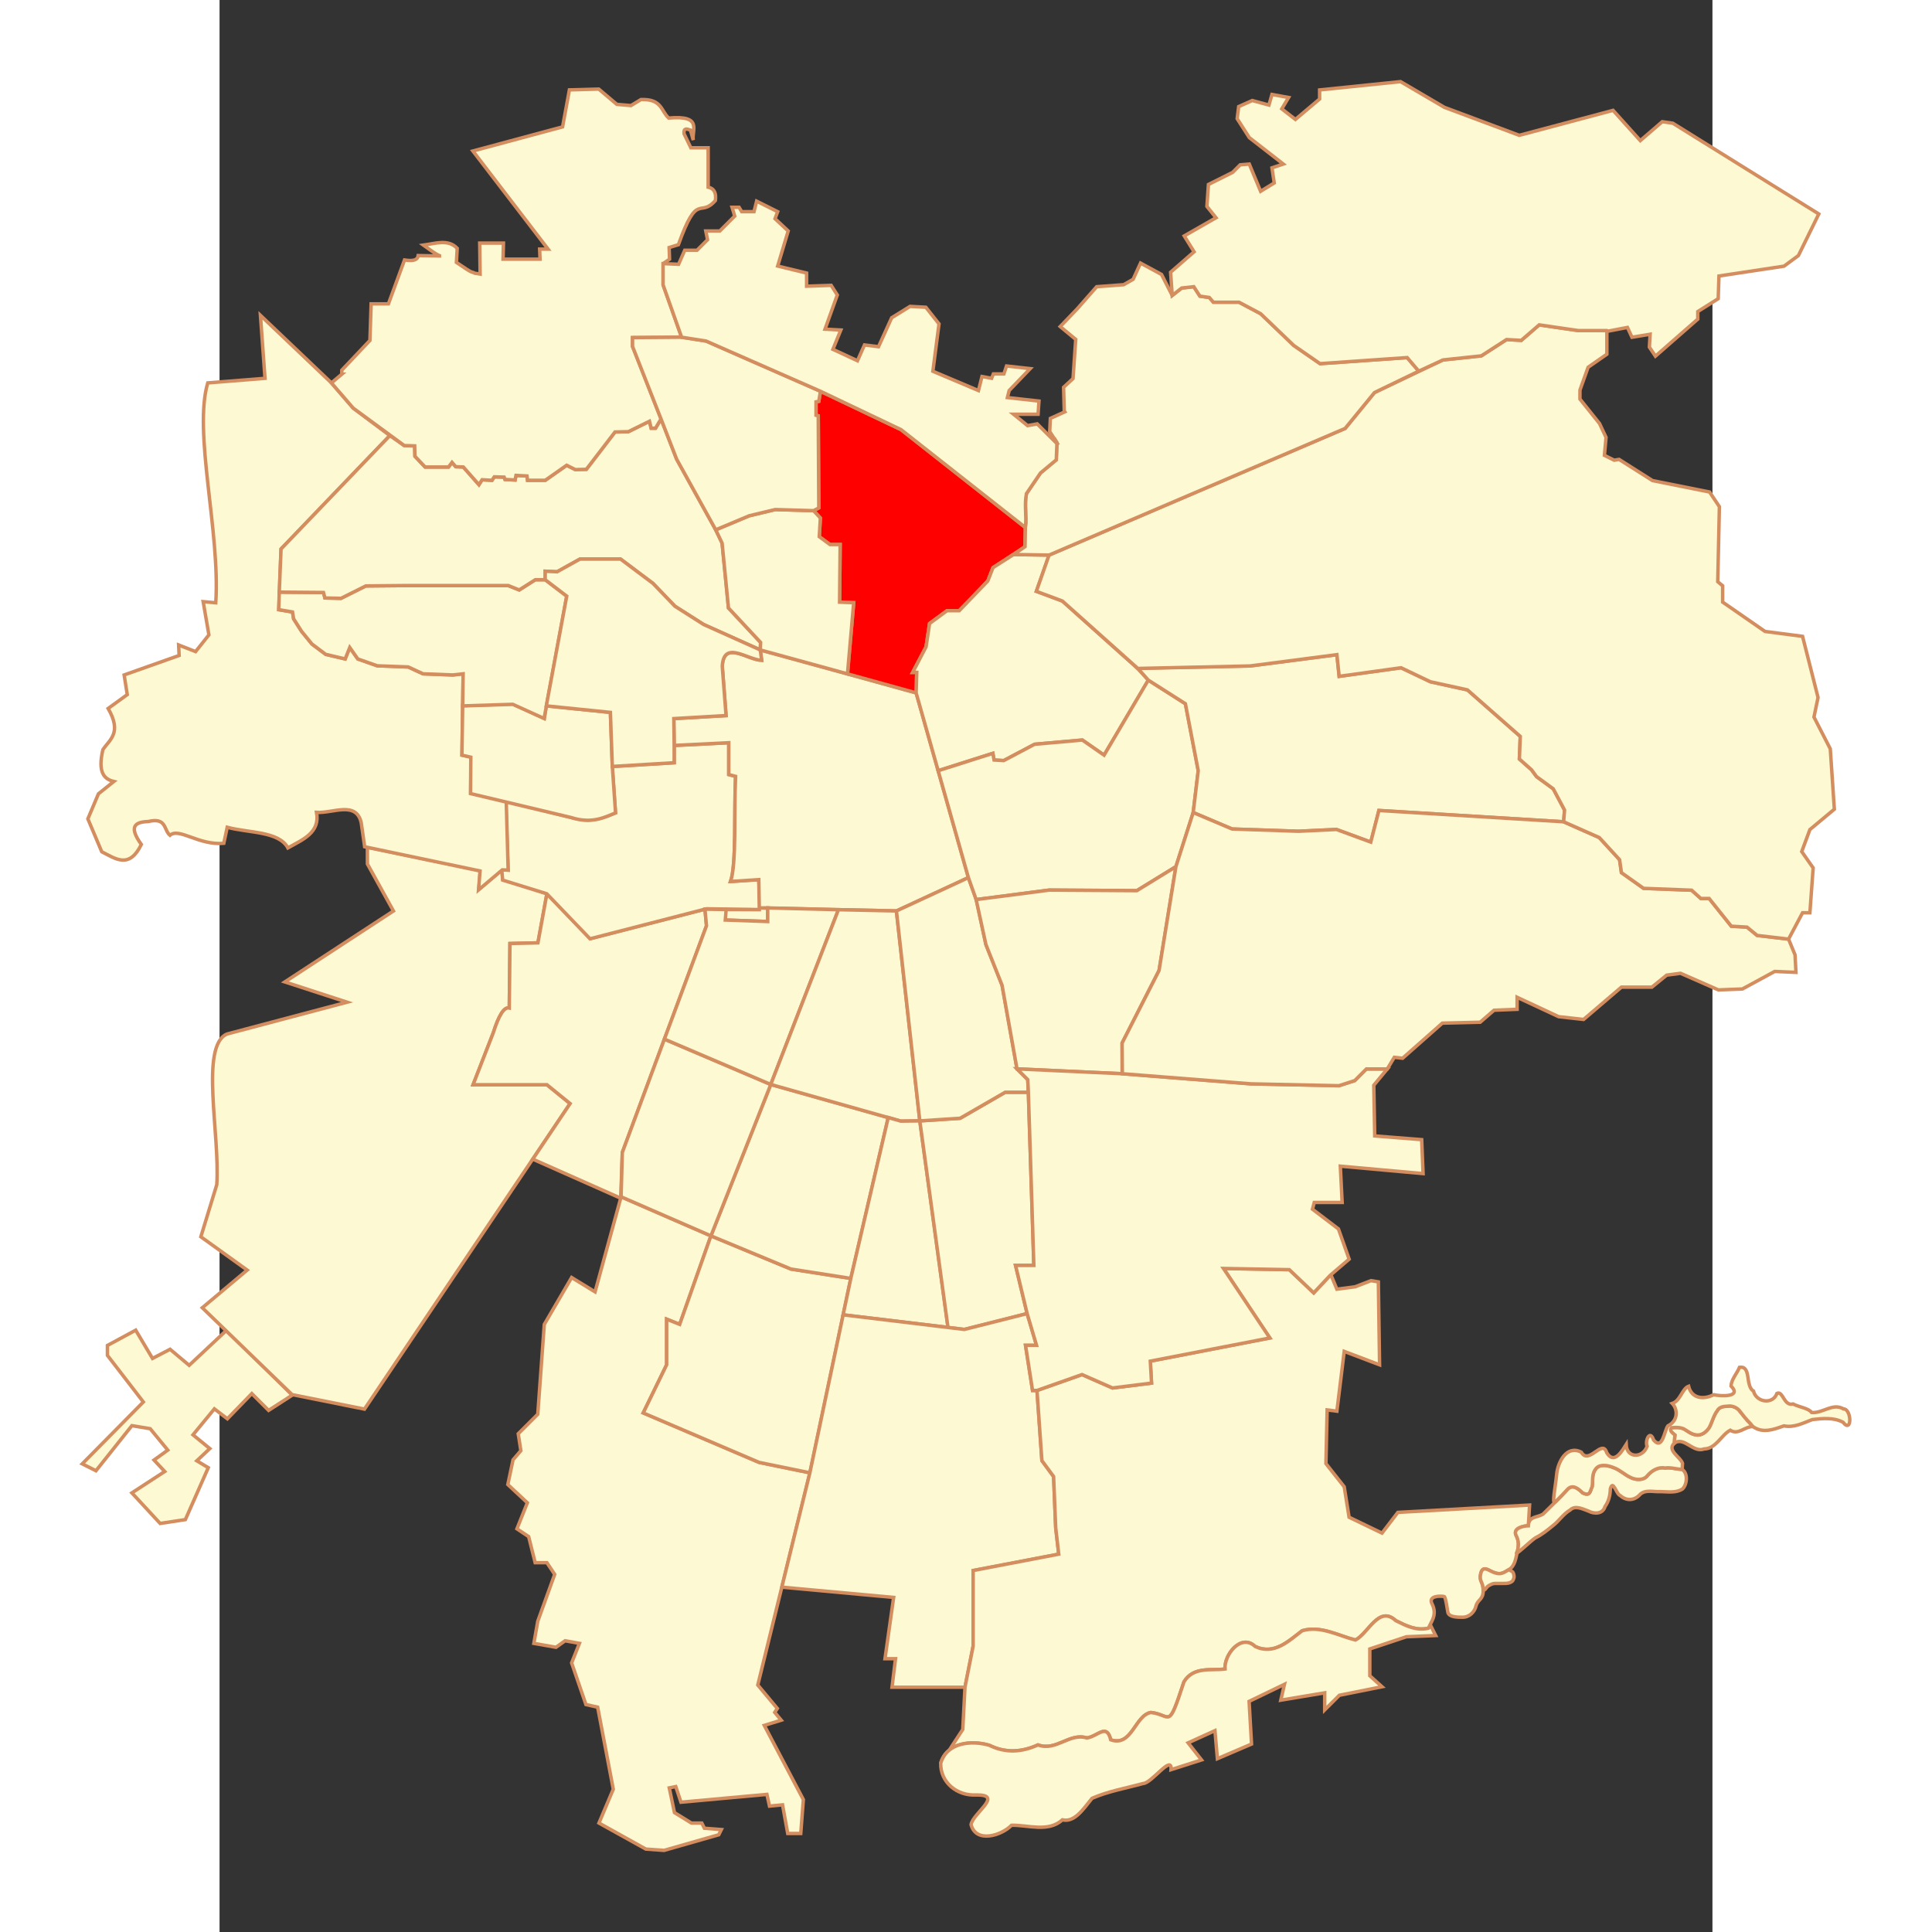 <?xml version="1.0" encoding="UTF-8" standalone="no"?>
<!-- Generator: Adobe Illustrator 12.0.0, SVG Export Plug-In . SVG Version: 6.00 Build 51448)  -->
<svg
   xmlns:dc="http://purl.org/dc/elements/1.1/"
   xmlns:cc="http://web.resource.org/cc/"
   xmlns:rdf="http://www.w3.org/1999/02/22-rdf-syntax-ns#"
   xmlns:svg="http://www.w3.org/2000/svg"
   xmlns="http://www.w3.org/2000/svg"
   xmlns:sodipodi="http://sodipodi.sourceforge.net/DTD/sodipodi-0.dtd"
   xmlns:inkscape="http://www.inkscape.org/namespaces/inkscape"
   version="1.0"
   id="svg2"
   width="600"
   height="600"
   viewBox="0 0 612 792"
   overflow="visible"
   enable-background="new 0 0 612 792"
   xml:space="preserve"
   sodipodi:version="0.32"
   inkscape:version="0.44.1"
   sodipodi:docname="Comuna de Recoleta.svg"
   sodipodi:docbase="C:\Documents and Settings\Administrador\Mis documentos\Mis imágenes\Mapas\Santiago"><rect x="0" y="0" width="612" height="792" fill="#333333" stroke="none"/><defs
   id="defs7548" /><sodipodi:namedview
   inkscape:window-height="573"
   inkscape:window-width="942"
   inkscape:pageshadow="2"
   inkscape:pageopacity="0.0"
   guidetolerance="10.0"
   gridtolerance="10.0"
   objecttolerance="10.0"
   borderopacity="1.0"
   bordercolor="#666666"
   pagecolor="#ffffff"
   id="base"
   width="600px"
   height="600px"
   inkscape:zoom="0.65666667"
   inkscape:cx="300"
   inkscape:cy="300"
   inkscape:window-x="74"
   inkscape:window-y="116"
   inkscape:current-layer="svg2" />




































<path
   style="fill:#fdf9d2;fill-opacity:1;stroke:#d38d5f;stroke-width:1.414;stroke-opacity:1"
   id="Padre_Hurtado"
   d="M 2.893,545.289 L 29.824,571.906 L 20.117,578.17 L 13.227,571.281 L 3.206,581.615 L -2.118,577.545 L -10.886,588.19 L -3.997,593.827 L -9.321,598.838 L -4.623,601.656 L -14.018,622.95 L -24.351,624.516 L -35.937,611.991 L -22.472,603.222 L -26.857,598.525 L -21.221,594.454 L -28.424,585.686 L -35.939,584.433 L -50.657,602.909 L -56.293,600.09 L -31.24,574.725 L -45.958,555.622 L -45.958,551.551 L -34.372,545.289 L -27.483,556.875 L -20.28,553.117 L -12.451,559.693 L 2.893,545.289 z " /><path
   style="fill:#fdf9d2;fill-opacity:1;stroke:#d38d5f;stroke-width:1.414;stroke-opacity:1"
   id="Maipú"
   d="M 29.732,571.71 L -7.072,536.094 L 11.329,520.659 L -7.666,507.005 L -1.137,485.634 C 0.248,465.055 -8.147,428.829 3.018,423.897 L 52.289,410.838 L 26.763,402.528 L 71.285,373.441 L 60.62,354.175 L 60.599,347.322 L 106.901,356.819 L 106.308,364.537 L 115.798,356.527 L 116.091,360.39 L 134.208,366.317 L 130.516,386.509 L 119.052,386.786 L 118.775,413.213 C 116.599,412.713 114.421,416.387 112.245,423.305 L 103.935,444.676 L 134.21,444.676 L 143.707,452.393 L 59.413,577.648 L 29.732,571.71 z " /><path
   style="fill:#fdf9d2;fill-opacity:1;stroke:#d38d5f;stroke-width:1.414;stroke-opacity:1"
   id="Cerrillos"
   d="M 134.21,366.317 L 130.518,386.509 L 119.053,386.786 L 118.776,413.213 C 116.6,412.713 114.422,416.387 112.246,423.305 L 103.936,444.676 L 134.211,444.676 L 143.709,452.393 L 128.411,475.184 L 164.456,491.194 L 165.115,472.433 L 199.622,379.518 L 198.998,372.697 L 152.015,384.769 L 134.21,366.317 z " /><path
   style="fill:#fdf9d2;fill-opacity:1;stroke:#d38d5f;stroke-width:1.414;stroke-opacity:1"
   id="Estación_Central"
   d="M 117.297,328.367 L 118.297,356.686 L 115.687,356.5 L 116.06,360.79 L 134.15,366.385 L 151.868,384.849 L 199.611,372.54 L 221.618,372.913 L 221.058,360.605 L 209.496,361.35 C 211.977,354.182 210.863,332.629 211.547,318.269 L 208.749,317.523 L 208.749,304.468 L 186.37,305.588 L 186.37,312.675 L 160.998,314.206 L 162.303,333.228 C 151.513,337.736 148.786,335.918 144.595,335.241 L 117.297,328.367 z " /><path
   style="fill:#fdf9d2;fill-opacity:1;stroke:#d38d5f;stroke-width:1.414;stroke-opacity:1"
   id="Pudahuel"
   d="M 16.762,129.269 L 45.87,156.969 L 54.791,167.298 L 69.814,178.566 L 25.213,225.046 L 24.274,249.929 L 29.907,250.868 L 30.377,253.685 L 33.663,258.849 L 37.888,264.013 L 43.521,268.238 L 51.503,270.115 L 53.381,265.421 L 56.668,270.115 L 64.65,272.933 L 77.327,273.403 L 83.429,276.22 L 95.636,276.689 L 99.861,276.22 L 99.392,309.554 L 103.061,310.294 L 102.965,325.119 L 117.523,328.477 L 118.312,356.701 L 115.893,356.596 L 106.169,364.81 L 106.794,357.046 L 59.485,347.112 L 58.077,337.253 C 56.024,328.192 46.375,333.483 39.766,333.028 C 41.267,341.359 34.151,344.151 28.028,347.582 C 24.283,340.672 11.933,341.504 3.145,339.13 L 1.737,345.703 C -8.503,346.649 -16.603,339.133 -20.33,342.416 C -22.942,340.249 -21.622,334.937 -29.251,336.783 C -34.548,336.932 -37.446,338.72 -32.067,346.173 C -37.087,356.467 -42.725,351.94 -48.289,349.171 L -53.98,335.679 L -49.65,325.413 L -43.335,320.353 C -47.319,319.403 -50.008,316.686 -47.818,307.316 C -45.049,303.095 -39.888,300.522 -45.664,290.427 L -37.836,284.747 L -39.11,276.689 L -16.574,268.707 L -16.774,264.392 L -9.821,267.118 L -4.368,260.256 L -6.715,246.64 L -1.551,247.11 C 0.335,218.057 -10.846,177.163 -4.837,156.967 L 18.638,155.089 L 16.762,129.269 z " /><path
   style="fill:#fdf9d2;fill-opacity:1;stroke:#d38d5f;stroke-width:1.414;stroke-opacity:1"
   id="Lo_Prado"
   d="M 99.665,289.256 L 99.359,309.574 L 103.005,310.407 L 102.893,325.324 L 144.082,335.12 C 152.815,337.982 158.421,334.778 162.339,333.228 L 161.017,314.193 L 160.224,292.039 L 133.952,289.367 L 133.173,294.488 L 120.259,288.589 L 99.665,289.256 z " /><path
   style="fill:#fdf9d2;fill-opacity:1;stroke:#d38d5f;stroke-width:1.414;stroke-opacity:1"
   id="Cerro_Navia"
   d="M 24.274,249.929 L 24.483,242.734 L 42.601,242.884 L 43.199,245.129 L 49.788,245.279 L 59.97,240.187 L 75.992,240.039 L 118.367,240.039 L 122.86,241.836 L 129.447,237.643 L 133.49,237.643 L 142.325,244.381 L 133.04,294.542 L 120.199,288.718 L 99.68,289.378 L 99.86,276.221 L 95.635,276.69 L 83.428,276.221 L 77.325,273.404 L 64.649,272.935 L 56.667,270.117 L 53.379,265.422 L 51.502,270.117 L 43.52,268.239 L 37.886,264.014 L 33.662,258.85 L 30.375,253.686 L 29.906,250.87 L 24.274,249.929 z " /><path
   style="fill:#fdf9d2;fill-opacity:1;stroke:#d38d5f;stroke-width:1.414;stroke-opacity:1"
   id="Santiago"
   d="M 207.328,377.155 L 224.712,377.776 L 224.712,372.188 L 220.986,372.188 L 277.484,373.429 L 306.974,359.77 L 285.555,284.026 L 221.686,266.44 L 222.229,270.677 C 216.436,270.544 206.627,262.148 206.087,273.16 L 207.639,293.337 L 186.22,294.579 L 186.369,305.584 L 208.748,304.464 L 208.748,317.519 L 211.546,318.264 C 210.863,332.625 211.977,354.177 209.494,361.345 L 221.056,360.6 L 221.273,372.909 L 207.68,372.847" /><path
   style="fill:#fdf9d2;fill-opacity:1;stroke:#d38d5f;stroke-width:1.414;stroke-opacity:1"
   id="Renca"
   d="M 75.716,182.658 L 69.816,178.567 L 25.213,225.046 L 24.483,242.734 L 42.601,242.884 L 43.199,245.129 L 49.788,245.279 L 59.97,240.187 L 75.992,240.039 L 118.367,240.039 L 122.86,241.836 L 129.447,237.643 L 133.49,237.643 L 133.508,234.164 L 138.374,234.4 L 147.75,229.179 L 164.364,229.179 L 177.656,239.148 L 186.674,248.522 L 198.423,256 L 221.683,266.443 L 221.802,263.358 L 208.629,249.237 L 206.019,222.654 L 203.407,217.194 L 187.385,188.237 L 180.977,171.74 L 178.723,175.538 L 176.943,175.538 L 176.232,172.689 L 167.568,176.961 L 162.109,177.08 L 150.36,192.389 L 145.851,192.508 L 142.291,190.727 L 133.508,196.898 L 126.269,196.898 L 126.031,195.118 L 121.522,194.882 L 121.15,196.767 L 117.013,196.542 L 116.658,195.593 L 112.622,195.474 L 111.672,196.898 L 107.637,196.66 L 106.332,198.678 L 99.923,191.439 L 96.837,191.32 L 95.294,189.54 L 93.87,191.439 L 84.258,191.439 L 80.104,187.048 L 79.985,182.777 L 75.716,182.658 z " /><path
   style="fill:#fdf9d2;fill-opacity:1;stroke:#d38d5f;stroke-width:1.414;stroke-opacity:1"
   id="Quinta_Normal"
   d="M 222.229,270.678 L 221.686,266.442 L 198.426,255.998 L 186.677,248.521 L 177.659,239.146 L 164.367,229.178 L 147.753,229.178 L 138.377,234.398 L 133.511,234.162 L 133.493,237.642 L 142.327,244.38 L 133.952,289.365 L 160.224,292.038 L 161.017,314.192 L 186.369,312.671 L 186.369,305.584 L 186.22,294.579 L 207.639,293.337 L 206.087,273.16 C 206.628,262.149 216.437,270.545 222.229,270.678 z " /><path
   style="fill:red;fill-opacity:1;stroke:#d38d5f;stroke-width:1.414;stroke-opacity:1"
   id="Recoleta"
   d="M 285.557,284.028 L 257.417,276.239 L 259.962,247.076 L 254.176,246.844 L 254.408,223.235 L 250.241,223.235 L 245.844,219.994 L 246.306,212.356 L 243.529,209.347 L 245.658,208.2 L 245.429,170.459 L 244.514,170.23 L 244.514,164.741 L 245.658,164.512 L 246.344,160.395 L 279.372,176.128 L 330.34,216.251 L 330.2,224.093 L 317.076,232.684 L 314.928,238.172 L 303.234,250.342 L 298.224,250.342 L 291.065,255.592 L 289.633,265.138 L 284.144,275.638 L 285.815,275.638 L 285.557,284.028 z " /><path
   style="fill:#fdf9d2;fill-opacity:1;stroke:#d38d5f;stroke-width:1.414;stroke-opacity:1"
   id="Independencia"
   d="M 217.143,211.431 L 203.41,217.193 L 206.022,222.652 L 208.632,249.235 L 221.804,263.357 L 221.686,266.442 L 257.416,276.239 L 259.961,247.076 L 254.175,246.844 L 254.407,223.235 L 250.24,223.235 L 245.842,219.994 L 246.304,212.356 L 243.527,209.347 L 227.788,208.884 L 217.143,211.431 z " /><path
   style="fill:#fdf9d2;fill-opacity:1;stroke:#d38d5f;stroke-width:1.414;stroke-opacity:1"
   id="Quilicura"
   d="M 50.11,153.403 L 45.871,156.97 L 54.792,167.299 L 75.716,182.658 L 79.988,182.777 L 80.107,187.048 L 84.261,191.439 L 93.873,191.439 L 95.297,189.54 L 96.84,191.32 L 99.926,191.439 L 106.334,198.678 L 107.64,196.66 L 111.675,196.898 L 112.625,195.474 L 116.661,195.593 L 117.016,196.542 L 121.153,196.767 L 121.525,194.882 L 126.034,195.118 L 126.272,196.898 L 133.511,196.898 L 142.293,190.727 L 145.854,192.508 L 150.363,192.389 L 162.112,177.08 L 167.571,176.961 L 176.235,172.689 L 176.946,175.538 L 178.726,175.538 L 180.98,171.74 L 169.305,142.029 L 169.305,138.399 L 189.417,138.235 L 181.834,116.803 L 181.834,108.065 L 184.472,106.252 L 184.307,101.471 L 188.099,100.317 C 196.042,78.126 196.825,89.602 203.267,82.183 C 203.609,79.419 203.024,77.318 200.299,76.742 L 200.299,68.83 L 200.299,60.586 L 193.209,60.586 L 190.407,54.816 C 190.15,52.333 191.583,52.808 193.044,53.332 L 194.198,57.454 C 193.478,53.395 198.294,47.155 184.142,48.386 C 180.897,45.546 181.497,40.508 172.766,40.803 L 168.644,43.276 L 162.874,42.781 L 155.455,36.516 L 143.42,36.845 L 140.618,52.013 L 103.854,61.905 L 134.683,102.13 L 131.222,102.13 L 131.386,106.252 L 116.218,106.252 L 116.384,99.657 L 106.657,99.657 L 106.822,112.352 L 104.679,112.022 C 102.691,110.934 104.95,112.961 97.096,107.571 L 97.425,101.801 C 93.753,97.898 88.494,99.818 83.576,100.482 C 86.436,102.516 89.647,104.992 90.83,104.933 L 81.433,104.767 C 81.259,106.314 79.941,107.223 75.828,106.581 L 69.233,124.55 L 62.143,124.55 L 61.648,139.553 L 50.108,151.752 L 50.108,153.403 L 50.11,153.403 z " /><path
   style="fill:#fdf9d2;fill-opacity:1;stroke:#d38d5f;stroke-width:1.414;stroke-opacity:1"
   id="Conchalí"
   d="M 243.529,209.347 L 245.658,208.2 L 245.429,170.459 L 244.514,170.23 L 244.514,164.741 L 245.658,164.512 L 246.344,160.395 L 199.454,139.809 L 189.417,138.235 L 169.305,138.399 L 169.305,142.026 L 180.98,171.738 L 187.388,188.235 L 203.41,217.191 L 217.143,211.43 L 227.79,208.883 L 243.529,209.347 z " /><path
   style="fill:#fdf9d2;fill-opacity:1;stroke:#d38d5f;stroke-width:1.414;stroke-opacity:1"
   id="San_Bernardo"
   d="M 164.609,490.613 L 201.435,506.625 L 188.625,542.918 L 183.288,540.782 L 183.288,559.463 L 173.681,579.209 L 221.181,599.491 L 241.996,603.761 L 220.646,690.756 L 228.652,700.363 L 227.585,701.965 L 230.253,705.168 L 223.315,707.303 L 239.326,737.725 L 238.259,751.601 L 232.923,751.601 L 230.787,739.86 L 225.451,740.393 L 224.384,735.589 L 189.158,738.794 L 187.023,732.388 L 184.355,732.923 L 186.49,743.064 L 193.429,747.334 L 197.699,747.334 L 198.766,749.469 L 205.705,750.002 L 204.637,752.137 L 182.22,758.543 L 174.749,758.008 L 155.535,747.334 L 161.406,733.457 L 155.002,699.834 L 150.199,698.767 L 144.328,681.687 L 147.531,673.683 L 141.66,672.615 L 137.924,675.283 L 128.851,673.683 L 130.451,664.609 L 137.39,645.394 L 134.187,640.593 L 129.384,640.593 L 127.783,634.189 L 126.716,629.917 L 121.912,626.714 L 126.183,616.04 L 118.177,608.569 L 120.312,598.428 L 123.514,594.69 L 122.447,587.754 L 130.453,579.748 L 133.121,542.922 L 144.33,523.709 L 153.936,529.579 L 164.609,490.613 z " /><path
   style="fill:#fdf9d2;fill-opacity:1;stroke:#d38d5f;stroke-width:1.414;stroke-opacity:1"
   id="El_Bosque"
   d="M 201.436,506.625 L 234.242,520.23 L 258.774,524.073 L 241.999,603.761 L 221.184,599.491 L 173.684,579.209 L 183.29,559.463 L 183.29,540.782 L 188.628,542.918 L 201.436,506.625 z " /><path
   style="fill:#fdf9d2;fill-opacity:1;stroke:#d38d5f;stroke-width:1.414;stroke-opacity:1"
   id="La_Cisterna"
   d="M 258.774,524.072 L 234.242,520.229 L 201.436,506.624 L 225.966,444.561 L 274.123,458.124 L 258.774,524.072 z " /><path
   style="fill:#fdf9d2;fill-opacity:1;stroke:#d38d5f;stroke-width:1.414;stroke-opacity:1"
   id="Lo_Espejo"
   d="M 165.114,472.433 L 164.61,490.613 L 201.436,506.625 L 225.966,444.562 L 182.367,425.976 L 165.114,472.433 z " /><path
   style="fill:#fdf9d2;fill-opacity:1;stroke:#d38d5f;stroke-width:1.414;stroke-opacity:1"
   id="Pedro_Aguirre_Cerda"
   d="M 224.713,372.188 L 253.709,372.922 L 225.964,444.562 L 182.366,425.976 L 199.619,379.518 L 198.995,372.697 L 207.68,372.848 L 207.328,377.154 L 224.712,377.774 L 224.712,372.188 L 224.713,372.188 z " /><path
   style="fill:#fdf9d2;fill-opacity:1;stroke:#d38d5f;stroke-width:1.414;stroke-opacity:1"
   id="San_Miguel"
   d="M 225.964,444.562 L 253.709,372.922 L 277.456,373.429 L 287.062,459.491 L 279.271,459.593 L 225.964,444.562 z " /><path
   style="fill:#fdf9d2;fill-opacity:1;stroke:#d38d5f;stroke-width:1.414;stroke-opacity:1"
   id="San_Ramón"
   d="M 287.064,459.491 L 279.273,459.593 L 274.122,458.124 L 258.774,524.072 L 255.632,538.995 L 298.629,544.156 L 287.064,459.491 z " /><path
   style="fill:#fdf9d2;fill-opacity:1;stroke:#d38d5f;stroke-width:1.414;stroke-opacity:1"
   id="La_Granja"
   d="M 287.064,459.491 L 298.612,544.187 L 305.318,544.986 L 331.064,538.488 L 326.315,518.741 L 333.813,518.741 L 331.563,447.752 L 322.064,447.752 L 303.588,458.419 L 287.064,459.491 z " /><path
   style="fill:#fdf9d2;fill-opacity:1;stroke:#d38d5f;stroke-width:1.414;stroke-opacity:1"
   id="San_Joaquín"
   d="M 287.064,459.491 L 277.486,373.429 L 306.976,359.77 L 310.243,368.821 L 314.164,387.202 L 320.782,403.867 L 326.908,438.177 L 331.32,442.589 L 331.565,447.751 L 322.066,447.751 L 303.589,458.418 L 287.064,459.491 z " /><path
   style="fill:#fdf9d2;fill-opacity:1;stroke:#d38d5f;stroke-width:1.414;stroke-opacity:1"
   id="La_Pintana"
   d="M 331.066,538.488 L 305.32,544.986 L 255.647,539.005 L 242,603.758 L 230.502,650.639 L 276.34,654.845 L 272.794,679.963 L 277.108,679.963 L 275.67,691.658 L 305.58,691.658 L 308.935,674.787 L 308.935,643.823 L 344.022,637.113 L 342.776,626.28 L 341.914,605.285 L 337.12,598.768 L 335.107,570.008 L 333.286,570.008 L 330.409,551.508 L 334.916,551.508 L 331.066,538.488 z " /><path
   style="fill:#fdf9d2;fill-opacity:1;stroke:#d38d5f;stroke-width:1.414;stroke-opacity:1"
   id="Providencia"
   d="M 325.492,227.314 L 317.076,232.684 L 314.928,238.172 L 303.234,250.342 L 298.224,250.342 L 291.065,255.592 L 289.633,265.138 L 284.144,275.638 L 285.815,275.638 L 285.557,284.028 L 294.596,315.945 L 317.006,308.826 L 317.503,311.552 L 321.467,311.8 L 334.106,305.109 L 353.682,303.374 L 362.603,309.568 L 380.787,278.803 L 376.478,274.133 L 345.504,246.379 L 334.848,242.414 L 340.053,227.546 L 325.492,227.314 z " /><path
   style="fill:#fdf9d2;fill-opacity:1;stroke:#d38d5f;stroke-width:1.414;stroke-opacity:1"
   id="Ñuñoa"
   d="M 294.595,315.944 L 317.005,308.825 L 317.501,311.551 L 321.466,311.798 L 334.104,305.107 L 353.681,303.372 L 362.602,309.567 L 380.729,278.801 L 395.939,288.484 L 401.2,315.933 L 399.142,333.087 L 392.051,355.274 L 376.04,365.109 L 340.129,364.88 L 310.166,368.769 L 306.984,359.76 L 294.595,315.944 z " /><path
   style="fill:#fdf9d2;fill-opacity:1;stroke:#d38d5f;stroke-width:1.414;stroke-opacity:1"
   id="La_Reina"
   d="M 380.727,278.804 L 395.938,288.487 L 401.199,315.935 L 399.14,333.09 L 415.087,339.843 L 442.306,340.769 L 457.86,340.028 L 471.932,345.213 L 475.265,332.251 L 550.999,336.881 L 551.369,332.066 L 546.741,323.363 L 539.889,318.363 L 537.853,315.586 L 532.853,311.142 L 533.225,301.885 L 511.56,282.813 L 496.377,279.48 L 484.341,273.739 L 458.974,277.257 L 458.048,268.369 L 422.496,272.997 L 376.389,273.923 L 380.727,278.804 z " /><path
   style="fill:#fdf9d2;fill-opacity:1;stroke:#d38d5f;stroke-width:1.414;stroke-opacity:1"
   id="Macul"
   d="M 326.908,438.178 L 320.782,403.868 L 314.164,387.203 L 310.161,368.773 L 340.125,364.885 L 376.036,365.114 L 392.046,355.278 L 385.14,397.845 L 369.998,427.583 L 369.998,440.172 L 326.908,438.178 z " /><path
   style="fill:#fdf9d2;fill-opacity:1;stroke:#d38d5f;stroke-width:1.414;stroke-opacity:1"
   id="Puente_Alto"
   d="M 495.538,667.465 C 490.567,668.616 486.451,666.492 482.172,664.362 C 475.215,657.921 470.925,669.641 465.651,672.31 C 458.701,670.576 451.419,666.286 443.822,668.496 C 438.281,672.69 432.355,678.619 424.548,674.965 C 418.816,669.465 411.784,678.253 412.194,684.188 C 406.697,684.972 399.313,682.955 395.345,689.471 C 388.695,709.711 390.318,702.934 381.789,702.016 C 375.258,703.165 374.041,716.276 365.336,713.206 C 363.613,706.29 360.109,711.792 355.56,712.458 C 348.359,710.211 343.048,718.045 335.491,715.312 C 328.94,718.289 322.323,718.786 315.567,715.459 C 308.285,713.325 298.123,714.231 295.635,722.823 L 304.674,708.961 L 305.579,691.657 L 308.934,674.785 L 308.934,643.822 L 344.02,637.111 L 342.775,626.279 L 341.912,605.284 L 337.119,598.767 L 335.105,570.007 L 353.561,563.484 L 366.059,568.983 L 382.057,566.982 L 381.556,557.984 L 430.546,548.484 L 411.549,519.99 L 438.545,520.49 L 448.543,529.99 L 455.541,522.49 L 458.042,528.489 L 465.541,527.49 L 472.041,524.99 L 475.04,525.49 L 475.54,559.485 L 461.043,553.986 L 458.044,578.483 L 454.044,577.983 L 453.543,599.98 L 461.043,609.479 L 463.042,621.977 L 476.54,628.476 L 483.04,619.978 L 537.032,616.978 L 536.531,625.477 C 534.925,625.477 529.966,626.347 531.531,629.476 C 532.501,631.414 532.754,633.084 532.032,635.976 C 531.408,638.477 531.164,641.898 528.532,643.476 C 525.887,645.062 524.972,645.65 522.034,644.475 C 520.222,643.75 517.867,641.645 517.034,644.976 C 516.19,648.35 518.033,648.297 518.033,651.974 C 518.033,655.929 515.765,655.547 515.034,658.474 C 514.47,660.735 512.45,662.973 509.535,662.973 C 507.242,662.973 504.014,662.884 503.536,660.974 C 503.43,660.547 502.625,654.592 502.036,654.474 C 500.65,654.198 495.309,654.02 497.037,657.474 C 497.951,659.304 498.52,661.507 497.037,664.472 C 496.538,665.466 496.038,666.466 495.538,667.465 z " /><path
   style="fill:#fdf9d2;fill-opacity:1;stroke:#d38d5f;stroke-width:1.414;stroke-opacity:1"
   id="Pirque"
   d="M 390.054,725.457 C 390.557,718.907 382.131,731.038 378.623,731.12 C 371.633,733.037 364.327,734.293 357.675,737.189 C 354.119,741.525 350.577,747.195 345.531,746.026 C 339.68,751.286 331.527,748.083 324.667,748.253 C 320.519,752.502 310.052,755.734 308.069,747.953 C 308.954,743.142 321.616,735.649 310.158,735.823 C 302.369,736.279 295.457,730.691 295.635,722.823 C 298.123,714.231 308.283,713.325 315.567,715.459 C 322.323,718.787 328.94,718.291 335.491,715.312 C 343.048,718.046 348.359,710.213 355.56,712.458 C 360.109,711.792 363.613,706.292 365.336,713.206 C 374.039,716.276 375.258,703.165 381.789,702.016 C 390.318,702.934 388.695,709.711 395.345,689.471 C 399.313,682.955 406.697,684.97 412.194,684.188 C 411.784,678.253 418.817,669.465 424.548,674.965 C 432.355,678.619 438.281,672.69 443.822,668.496 C 451.418,666.286 458.7,670.577 465.651,672.31 C 470.924,669.641 475.215,657.921 482.172,664.362 C 486.451,666.492 490.568,668.618 495.538,667.465 L 496.538,666.466 L 498.537,670.466 L 486.54,670.966 L 471.543,675.965 L 471.543,686.963 L 476.542,691.462 L 459.045,694.962 L 453.045,700.961 L 453.045,693.962 L 435.048,696.962 L 436.549,690.462 L 422.051,697.461 L 423.051,714.958 L 409.054,720.958 L 408.054,709.459 L 397.056,714.458 L 402.555,721.457 L 390.054,725.457 z M 528.532,643.471 C 525.887,645.058 524.972,645.646 522.034,644.471 C 520.222,643.746 517.867,641.64 517.034,644.972 C 516.19,648.345 518.033,648.293 518.033,651.969 C 518.289,651.831 518.595,651.763 518.801,651.557 C 519.286,651.072 519.619,650.331 520.434,649.923 C 521.041,649.619 521.812,649.106 522.885,649.106 C 523.918,649.106 524.955,649.106 525.988,649.106 C 526.84,649.106 527.677,649.134 528.439,648.944 C 529.103,648.778 530.013,648.355 530.236,647.8 C 530.575,646.95 530.838,646.613 530.563,645.512 C 530.262,644.307 530.228,644.422 529.255,643.879 C 529.016,643.741 528.774,643.606 528.532,643.471 z M 532.032,635.972 C 529.863,639.081 537.744,631.375 539.462,630.395 C 542.065,629.128 544.339,627.264 546.566,625.453 C 549.1,623.539 550.86,620.605 553.652,619.01 C 555.737,616.924 558.872,618.638 561.168,619.441 C 563.552,620.75 567.103,620.694 567.964,617.557 C 569.526,615.441 570.085,612.881 570.141,610.309 C 571.281,606.325 572.501,612.526 574.221,613.102 C 576.593,615.248 579.677,615.236 581.962,613.009 C 584.177,610.356 587.825,611.682 590.777,611.469 C 593.78,611.503 597.028,612.126 599.721,610.387 C 601.608,608.553 602.078,604.026 599.578,602.363 C 597.201,602.277 594.929,601.449 592.508,601.799 C 589.708,601.217 586.924,602.955 585.198,605.078 C 583.597,606.954 580.565,606.684 578.567,605.731 C 576.083,604.632 574.113,602.566 571.493,601.64 C 569.403,600.786 566.215,600.034 564.469,601.793 C 562.271,604.231 563.127,606.906 562.686,609.403 C 561.757,611.463 561.865,613.437 558.842,612.03 C 557.187,610.432 554.769,608.252 552.645,610.472 C 549.42,614.03 545.913,617.337 542.517,620.729 C 540.048,622.195 536.667,621.508 536.531,625.471 C 534.925,625.471 529.966,626.341 531.531,629.47 C 532.501,631.41 532.754,633.08 532.032,635.972 z M 628.595,584.805 L 627.541,583.55 C 625.838,581.881 624.39,579.982 622.923,578.114 C 621.722,576.815 619.892,576.15 618.145,576.457 C 616.632,576.488 614.782,576.746 614.009,578.239 C 612.453,580.286 611.903,582.861 610.734,585.102 C 609.563,586.974 607.449,588.707 605.102,588.171 C 603.274,587.918 601.858,586.676 600.324,585.784 C 598.763,585.058 596.99,585.102 595.317,585.268 C 593.973,586.358 595.8,587.546 596.617,588.27 L 596.275,591.69 C 600.329,588.585 603.981,595.737 608.566,593.981 C 613.45,593.889 615.489,588.369 619.291,586.297 C 622.586,588.425 625.159,584.759 628.595,584.805 z " /><path
   style="fill:#fdf9d2;fill-opacity:1;stroke:#d38d5f;stroke-width:1.414;stroke-opacity:1"
   id="San_José_de_Maipo"
   d="M 596.275,591.691 L 596.617,588.271 C 595.8,587.547 593.973,586.359 595.317,585.269 C 596.99,585.104 598.765,585.061 600.324,585.785 C 601.858,586.677 603.274,587.919 605.102,588.172 C 607.449,588.708 609.563,586.976 610.734,585.104 C 611.903,582.861 612.455,580.288 614.009,578.24 C 614.782,576.747 616.63,576.491 618.145,576.459 C 619.892,576.152 621.722,576.816 622.923,578.116 C 624.39,579.982 625.838,581.883 627.541,583.551 L 628.595,584.807 C 632.655,587.7 637.081,586.01 641.289,584.523 C 645.427,585.37 649.191,583.348 652.927,581.935 C 657.065,581.47 661.717,580.992 665.514,583.025 C 669.287,587.888 669.086,577.521 665.711,577.567 C 661.312,574.97 657.179,579.456 652.674,579.038 C 651.29,577.201 647.786,576.956 645.049,575.544 C 641.241,576.555 640.959,570.019 638.449,571.192 C 636.707,576 629.922,574.821 628.826,570.26 C 625.311,568.181 628.051,559.769 623.089,560.516 C 622.033,563.061 619.75,565.486 619.611,568.167 C 624.229,572.859 615.32,572.405 612.497,571.743 C 608.482,573.822 603.492,573.443 602.219,568.274 C 599.515,569.288 598.891,574.237 595.521,575.329 C 597.79,577.67 598.056,582.356 593.735,584.521 C 592.207,586.491 591.6,594.647 587.869,590.311 C 586.409,585.855 584.236,590.589 585.217,592.865 C 583.509,597.752 576.88,598.016 576.625,592.13 C 575.102,594.511 571.751,600.684 568.665,595.519 C 566.838,589.579 561.371,600.738 558.229,595.303 C 552.188,592.189 548.582,599.441 548.124,604.414 C 547.668,609.39 545.94,617.358 547.644,615.663 C 549.347,613.967 551.032,612.251 552.643,610.472 C 554.767,608.252 557.185,610.432 558.841,612.03 C 561.864,613.436 561.755,611.463 562.684,609.403 C 563.125,606.906 562.27,604.231 564.467,601.793 C 566.212,600.034 569.402,600.786 571.492,601.64 C 574.112,602.565 576.082,604.631 578.566,605.731 C 580.564,606.684 583.597,606.954 585.196,605.078 C 586.923,602.955 589.705,601.217 592.506,601.799 C 594.927,601.451 597.199,602.278 599.576,602.363 L 599.722,599.887 C 598.971,597.318 593.264,594.648 596.275,591.691 z " /><path
   style="fill:#fdf9d2;fill-opacity:1;stroke:#d38d5f;stroke-width:1.414;stroke-opacity:1"
   id="La_Florida"
   d="M 326.908,438.178 L 331.32,442.59 L 331.565,447.752 L 333.814,518.741 L 326.316,518.741 L 331.066,538.488 L 334.914,551.505 L 330.408,551.505 L 333.284,570.005 L 335.105,570.005 L 353.561,563.483 L 366.059,568.981 L 382.057,566.981 L 381.556,557.982 L 430.546,548.483 L 411.549,519.988 L 438.545,520.489 L 448.543,529.988 L 455.25,522.849 L 463.065,516.178 L 458.68,503.787 L 448.027,495.685 L 448.767,492.922 L 460.204,492.922 L 459.442,478.053 L 493.374,481.103 L 492.802,467.186 L 473.55,465.662 L 473.168,444.883 L 478.695,438.211 L 470.118,438.211 L 465.353,442.977 L 458.871,445.074 L 422.844,444.311 L 370.089,440.165 L 326.908,438.178 z " /><path
   style="fill:#fdf9d2;fill-opacity:1;stroke:#d38d5f;stroke-width:1.414;stroke-opacity:1"
   id="Peñalolén"
   d="M 550.999,336.881 L 475.265,332.251 L 471.932,345.213 L 457.86,340.028 L 442.306,340.769 L 415.087,339.843 L 399.14,333.09 L 392.049,355.277 L 385.143,397.843 L 370.001,427.582 L 370.091,440.165 L 422.847,444.311 L 458.874,445.074 L 465.356,442.977 L 470.121,438.211 L 478.698,438.211 L 481.578,433.43 L 484.984,433.809 L 501.261,419.426 L 516.781,419.047 L 522.458,414.127 L 531.92,413.748 L 531.92,408.827 L 548.953,416.775 L 559.173,417.91 L 574.692,404.663 L 587.183,404.663 L 593.239,399.742 L 598.917,398.986 L 614.436,405.798 L 624.277,405.419 L 637.525,398.228 L 646.229,398.607 L 645.85,391.415 L 643.2,384.982 L 630.332,383.467 L 626.169,380.061 L 619.734,379.682 L 610.649,368.326 L 607.243,368.326 L 603.458,364.92 L 583.775,364.164 L 574.69,357.728 L 573.934,352.429 L 565.607,343.344 L 550.999,336.881 z " /><path
   style="fill:#fdf9d2;fill-opacity:1;stroke:#d38d5f;stroke-width:1.414;stroke-opacity:1"
   id="Las_Condes"
   d="M 643.2,384.983 L 630.332,383.469 L 626.169,380.062 L 619.734,379.683 L 610.649,368.328 L 607.243,368.328 L 603.458,364.921 L 583.775,364.165 L 574.69,357.73 L 573.934,352.43 L 565.607,343.345 L 550.998,336.878 L 551.368,332.063 L 546.74,323.36 L 539.888,318.36 L 537.852,315.583 L 532.852,311.139 L 533.224,301.882 L 511.559,282.81 L 496.375,279.477 L 484.34,273.737 L 458.973,277.255 L 458.047,268.366 L 422.495,272.994 L 376.433,274.025 L 345.502,246.376 L 334.847,242.411 L 340.051,227.543 L 461.416,175.623 L 473.451,160.916 L 501.528,147.546 L 517.237,145.875 L 527.599,139.189 L 533.615,139.524 L 540.97,133.173 L 557.014,135.513 L 568.713,135.513 L 568.713,145.206 L 561.024,150.553 L 557.681,159.913 L 557.681,163.589 L 565.704,173.617 L 568.378,179.3 L 567.709,186.654 L 571.721,188.659 L 573.727,188.325 L 587.43,197.015 L 610.829,201.696 L 614.84,207.712 L 614.171,238.465 L 616.176,240.136 L 616.176,246.821 L 633.559,258.854 L 648.934,260.859 L 655.284,285.928 L 653.613,293.949 L 660.3,306.986 L 661.971,331.721 L 651.943,340.078 L 648.6,349.103 L 653.281,355.788 L 651.944,374.173 L 648.936,374.173 L 643.2,384.983 z " /><path
   style="fill:#fdf9d2;fill-opacity:1;stroke:#d38d5f;stroke-width:1.414;stroke-opacity:1"
   id="Vitacura"
   d="M 330.78,202.346 C 329.844,206.877 330.937,211.707 330.34,216.251 L 330.2,224.093 L 325.492,227.314 L 340.05,227.547 L 461.415,175.628 L 473.449,160.921 L 491.605,152.144 L 486.852,146.584 L 451.146,149.076 L 440.352,141.603 L 426.789,128.594 L 417.931,123.889 L 407.413,123.889 L 405.753,121.951 L 401.879,121.397 L 399.388,117.521 L 394.405,118.076 L 390.531,121.12 L 386.163,112.519 L 377.553,107.85 L 374.509,114.493 L 370.634,116.707 L 359.563,117.537 L 351.536,126.671 L 344.616,133.867 L 350.981,139.126 L 349.874,155.18 L 346,158.777 L 346.277,168.466 L 346.515,168.818 L 340.583,171.513 L 340.314,176.904 L 343.28,181.487 L 343.011,188.496 L 336.54,193.888 L 330.78,202.346 z " /><path
   style="fill:#fdf9d2;fill-opacity:1;stroke:#d38d5f;stroke-width:1.414;stroke-opacity:1"
   id="Lo_Barnechea"
   d="M 390.529,121.121 L 394.403,118.077 L 399.386,117.523 L 401.878,121.399 L 405.752,121.953 L 407.412,123.89 L 417.929,123.89 L 426.788,128.596 L 440.351,141.604 L 451.145,149.077 L 486.851,146.586 L 491.603,152.146 L 501.527,147.552 L 517.236,145.88 L 527.598,139.195 L 533.614,139.53 L 540.968,133.178 L 557.013,135.519 L 568.712,135.519 L 569.089,135.779 L 577.152,134.228 L 579.011,138.259 L 586.453,137.019 L 586.142,142.29 L 588.624,146.012 L 605.986,130.818 L 605.986,127.718 L 614.358,122.446 L 614.668,113.144 L 641.333,109.112 L 647.223,104.772 L 655.595,87.717 L 595.754,50.511 L 591.415,49.891 L 582.423,57.642 L 571.26,45.24 L 532.814,55.472 L 502.118,44 L 484.133,33.457 L 450.957,36.868 L 450.957,40.588 L 441.035,48.959 L 435.454,44.618 L 438.245,39.967 L 431.424,38.727 L 430.184,43.068 L 423.363,41.209 L 417.782,43.689 L 417.163,48.649 L 422.125,56.401 L 436.076,67.253 L 431.426,68.804 L 432.356,75.004 L 426.775,78.415 L 422.125,67.253 L 418.403,67.563 L 415.303,70.663 L 405.38,75.625 L 404.761,84.617 L 408.482,89.267 L 395.46,96.709 L 399.491,103.22 L 389.879,111.591 L 390.529,121.121 z " /><path
   style="fill:#fdf9d2;fill-opacity:1;stroke:#d38d5f;stroke-width:1.414;stroke-opacity:1"
   id="Huechuraba"
   d="M 181.834,108.065 L 181.834,116.803 L 189.417,138.235 L 199.454,139.809 L 246.344,160.395 L 279.372,176.128 L 330.34,216.251 C 330.935,211.707 329.842,206.875 330.78,202.346 L 336.54,193.889 L 343.011,188.498 L 343.28,181.488 L 343.818,182.388 L 335.192,173.761 L 331.238,174.479 L 325.487,169.806 L 335.552,169.806 L 335.911,164.415 L 322.971,162.977 L 323.69,160.101 L 332.317,151.115 L 322.613,150.037 L 321.534,153.272 L 317.221,153.272 L 316.502,155.07 L 312.548,154.351 L 311.11,160.102 L 292.419,152.194 L 294.936,132.784 L 289.544,125.954 L 283.074,125.595 L 275.526,130.268 L 270.134,142.13 L 264.384,141.412 L 261.508,147.882 L 251.443,143.209 L 254.678,135.301 L 248.208,134.942 L 253.24,120.923 L 250.723,116.97 L 240.658,117.329 L 240.658,111.938 L 228.797,109.063 L 233.109,94.686 L 227.718,89.653 L 228.797,86.779 L 220.17,82.465 L 219.091,86.779 L 214.059,86.779 L 212.98,84.981 L 210.104,84.981 L 211.183,88.576 L 205.073,94.686 L 199.322,94.686 L 200.04,98.28 L 195.728,102.594 L 190.695,102.594 L 188.18,108.345 L 181.834,108.065 z " />
</svg>
